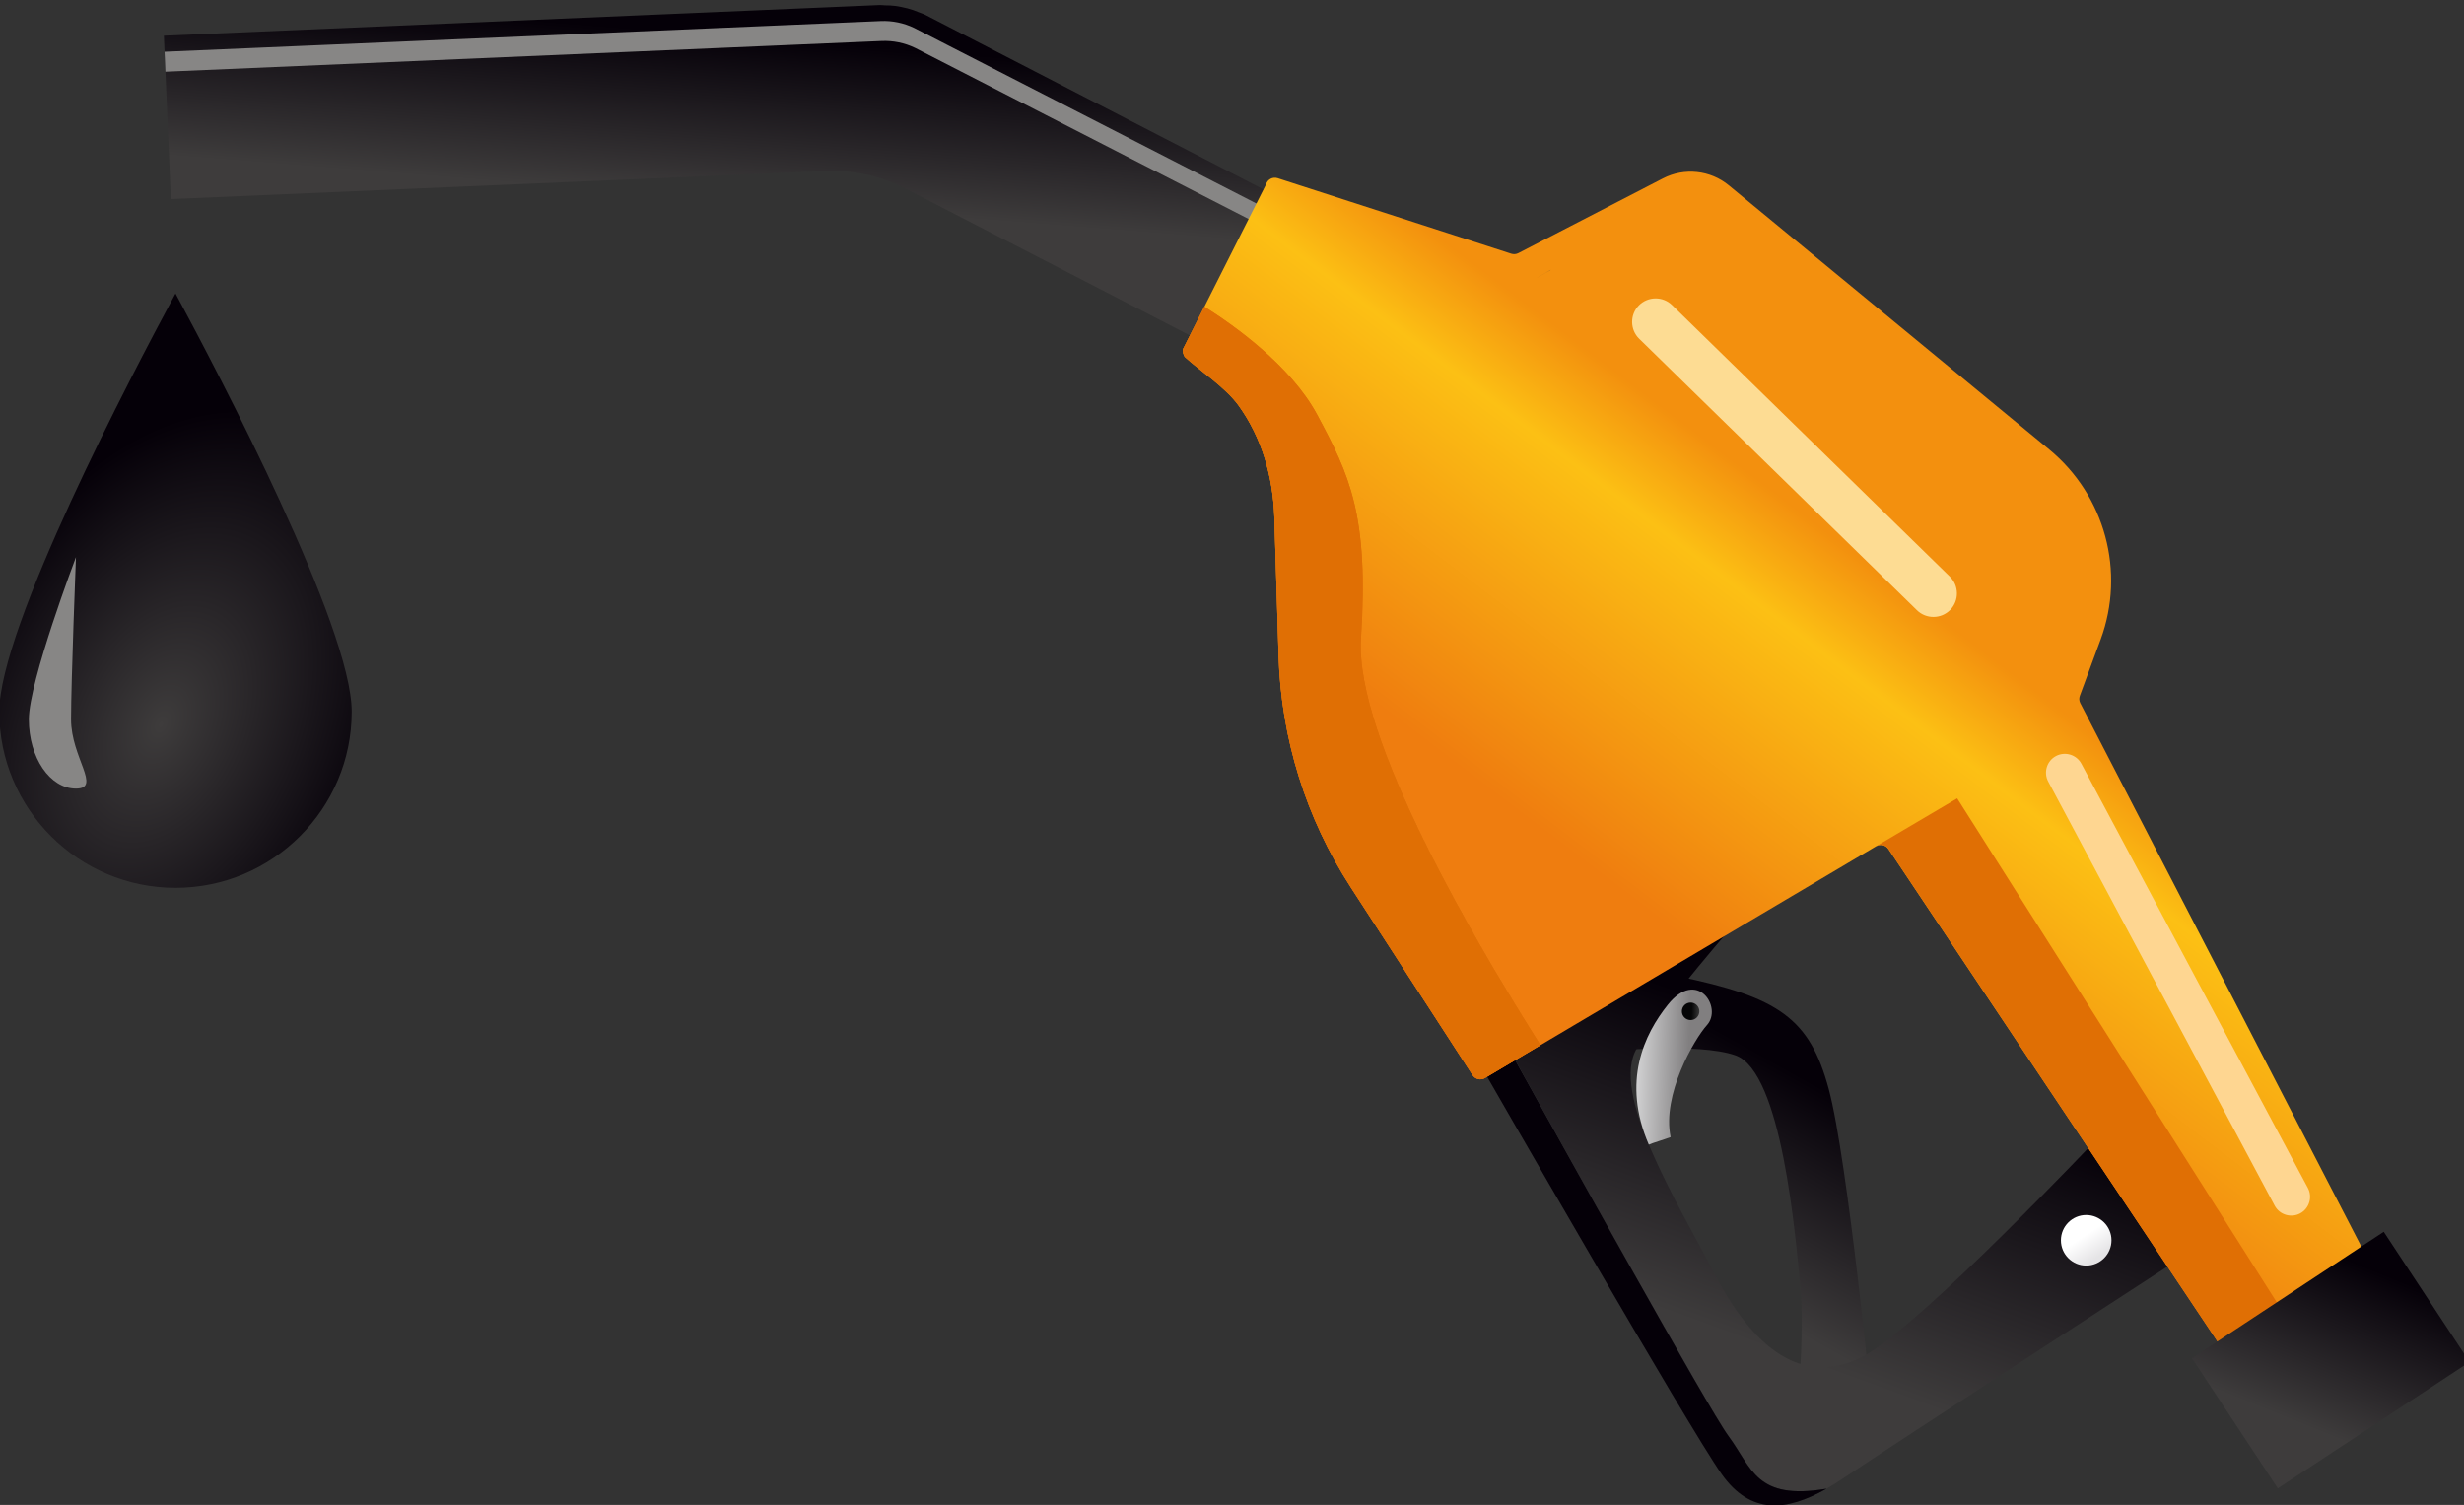 <?xml version="1.0" encoding="UTF-8"?> <svg xmlns="http://www.w3.org/2000/svg" width="167" height="102" viewBox="0 0 167 102" fill="none"><rect x="0" y="0" width="167" height="102" fill="#333333" stroke="none"/><g clip-path="url(#clip0_2_253)"><path fill-rule="evenodd" clip-rule="evenodd" d="M11.894 60.174C5.31 60.174 -0.048 54.814 -0.048 48.23C-0.048 42.514 8.88 25.478 11.894 19.893C14.909 25.478 23.837 42.515 23.837 48.23C23.837 54.813 18.481 60.174 11.894 60.174Z" fill="url(#paint0_radial_2_253)"></path><path fill-rule="evenodd" clip-rule="evenodd" d="M4.816 48.76C4.816 46.174 5.148 37.758 5.148 37.758C5.148 37.758 1.955 46.173 1.955 48.76C1.955 51.349 3.385 53.448 5.149 53.448C6.909 53.448 4.816 51.349 4.816 48.76Z" fill="#878685"></path><path fill-rule="evenodd" clip-rule="evenodd" d="M92.218 25.267L92.568 24.587L94.495 20.857L94.884 20.105L95.423 19.06L95.899 18.138L62.73 1.015C62.561 0.928 62.383 0.88 62.211 0.808C62.104 0.766 62.001 0.72 61.89 0.683C61.633 0.596 61.374 0.529 61.113 0.478C60.971 0.449 60.831 0.42 60.686 0.402C60.445 0.372 60.205 0.361 59.964 0.361C59.852 0.359 59.745 0.337 59.631 0.341L11.107 2.421L11.153 3.507L11.212 4.86L11.245 5.616L11.407 9.397L11.445 10.279L11.502 11.632L11.582 13.493L55.952 11.589C57.832 11.51 59.701 11.921 61.374 12.785L90.816 27.985L91.68 26.308L92.218 25.267Z" fill="url(#paint1_linear_2_253)"></path><path fill-rule="evenodd" clip-rule="evenodd" d="M62.021 3.247L94.883 20.105L95.422 19.06L61.963 1.895C61.256 1.554 60.476 1.392 59.693 1.426L11.153 3.508L11.211 4.86L59.751 2.779C60.534 2.745 61.314 2.906 62.021 3.247Z" fill="#878685"></path><path fill-rule="evenodd" clip-rule="evenodd" d="M108.957 71.252C108.957 71.252 115.087 70.637 117.622 71.528C120.78 72.639 121.677 83.788 122.018 87.107C122.359 90.425 121.701 97.031 121.701 97.031L126.92 95.873C126.92 95.873 125.229 78.588 123.945 73.813C122.662 69.038 120.573 67.571 113.665 66.158C110.2 67.631 108.957 71.252 108.957 71.252Z" fill="url(#paint2_linear_2_253)"></path><path fill-rule="evenodd" clip-rule="evenodd" d="M123.794 100.899C124.17 100.686 124.551 100.448 124.938 100.186C128.158 98.017 146.91 85.834 146.91 85.834L142.029 77.291C142.029 77.291 130.475 89.507 126.54 91.779C122.603 94.05 119.129 91.87 116.337 86.567C113.543 81.265 109.095 74.033 110.962 71.01C112.83 67.988 117.9 62.227 117.9 62.227L102.527 71.559C105.725 77.34 115.795 95.499 117.146 97.324C118.754 99.499 118.998 101.708 123.794 100.899Z" fill="url(#paint3_linear_2_253)"></path><path fill-rule="evenodd" clip-rule="evenodd" d="M116.696 99.924C118.641 102.652 121.051 102.461 123.794 100.9C118.998 101.709 118.754 99.5 117.145 97.326C115.793 95.502 105.724 77.343 102.526 71.561L100.633 72.709C100.633 72.709 114.486 96.823 116.696 99.924Z" fill="url(#paint4_linear_2_253)"></path><path fill-rule="evenodd" clip-rule="evenodd" d="M116.696 99.924C118.641 102.652 121.051 102.461 123.794 100.9C118.998 101.709 118.754 99.5 117.145 97.326C115.793 95.502 105.724 77.343 102.526 71.561L100.633 72.709C100.633 72.709 114.486 96.823 116.696 99.924Z" fill="#050008"></path><path d="M141.394 85.776C142.34 85.776 143.107 85.009 143.107 84.063C143.107 83.117 142.34 82.35 141.394 82.35C140.448 82.35 139.681 83.117 139.681 84.063C139.681 85.009 140.448 85.776 141.394 85.776Z" fill="url(#paint5_linear_2_253)"></path><path fill-rule="evenodd" clip-rule="evenodd" d="M113.045 68.09C111.441 70.095 109.899 73.295 111.75 77.578C112.037 77.454 112.822 77.224 113.229 77.069C112.627 74.22 114.831 70.43 115.691 69.478C116.77 68.282 115.027 65.612 113.045 68.09Z" fill="url(#paint6_linear_2_253)"></path><path d="M114.583 69.136C114.91 69.136 115.175 68.871 115.175 68.544C115.175 68.217 114.91 67.952 114.583 67.952C114.256 67.952 113.991 68.217 113.991 68.544C113.991 68.871 114.256 69.136 114.583 69.136Z" fill="url(#paint7_linear_2_253)"></path><path fill-rule="evenodd" clip-rule="evenodd" d="M161.742 87.774L140.995 47.659C140.914 47.505 140.902 47.323 140.963 47.159L142.371 43.345C144.068 38.748 142.67 33.581 138.89 30.464L117.181 12.57C115.92 11.528 114.158 11.342 112.704 12.093L102.905 17.157C102.757 17.233 102.586 17.247 102.429 17.196L86.595 12.077C86.259 11.968 85.901 12.162 85.806 12.502L85.209 13.687L81.627 20.788L80.192 23.637C80.134 23.844 80.225 24.123 80.337 24.223C81.317 25.119 83.056 26.256 83.934 27.466C85.52 29.647 86.289 32.333 86.372 35.058L86.66 44.492C86.828 50.055 88.519 55.466 91.549 60.136L99.805 72.87C99.986 73.148 100.356 73.234 100.643 73.065L104.407 70.835L109.513 67.809L127.158 57.355C127.443 57.185 127.808 57.271 127.991 57.545L151.654 92.962C151.675 92.993 151.703 93.022 151.725 93.051C152.576 94.255 154.288 95.114 155.529 94.342L160.846 91.034C161.949 90.349 162.339 88.93 161.742 87.774ZM105.087 18.296L104.355 18.725L104.131 18.857L104.144 18.849L104.171 18.833L104.185 18.825L104.198 18.817L104.212 18.81L104.226 18.802L104.24 18.794L104.254 18.786L104.267 18.778L104.282 18.77L104.287 18.767L104.309 18.754L104.323 18.746L104.351 18.729L104.365 18.72L104.38 18.712L104.394 18.704L104.409 18.695L104.424 18.687L104.452 18.67L104.461 18.664L104.467 18.661L104.482 18.653L104.497 18.644L104.512 18.635L104.527 18.626L104.542 18.618L104.558 18.609L104.573 18.6L104.588 18.591L104.709 18.52L104.725 18.511L104.741 18.502L104.772 18.484L104.788 18.474L104.804 18.465L104.82 18.456L104.836 18.447L104.84 18.445L104.853 18.439L104.869 18.429L104.885 18.42L104.901 18.41L104.918 18.401L104.934 18.392L104.951 18.383L104.968 18.373L104.984 18.364L105.016 18.345L105.034 18.336L105.043 18.33L105.05 18.327L105.067 18.318L105.084 18.308L105.087 18.296ZM93.899 51.028C94.011 51.327 94.128 51.628 94.249 51.931L94.31 52.082C94.676 52.995 95.081 53.927 95.51 54.867L95.575 55.013L95.581 55.025C96.497 57.014 97.532 59.04 98.598 61.003C99.698 63.028 100.825 64.979 101.891 66.758C102.519 67.801 103.123 68.787 103.685 69.689L103.711 69.731L103.566 69.499C100.5 64.579 96.229 57.229 93.899 51.028Z" fill="url(#paint8_linear_2_253)"></path><path fill-rule="evenodd" clip-rule="evenodd" d="M89.28 28.125C87.472 24.744 83.522 21.977 81.629 20.788L80.193 23.637C80.136 23.845 80.226 24.122 80.338 24.224C81.318 25.12 83.057 26.257 83.936 27.467C85.52 29.648 86.29 32.334 86.373 35.059L86.661 44.493C86.831 50.056 88.52 55.467 91.55 60.138L99.806 72.871C99.988 73.149 100.357 73.236 100.643 73.066L104.409 70.837C99.979 63.858 91.802 49.982 92.241 43.262C92.787 34.876 91.445 32.177 89.28 28.125Z" fill="#E06F04"></path><path fill-rule="evenodd" clip-rule="evenodd" d="M89.28 28.125C87.472 24.744 83.522 21.977 81.629 20.788L80.193 23.637C80.136 23.845 80.226 24.122 80.338 24.224C81.318 25.12 83.057 26.257 83.936 27.467C85.52 29.648 86.29 32.334 86.373 35.059L86.661 44.493C86.831 50.056 88.52 55.467 91.55 60.138L99.806 72.871C99.988 73.149 100.357 73.236 100.643 73.066L104.409 70.837C99.979 63.858 91.802 49.982 92.241 43.262C92.787 34.876 91.445 32.177 89.28 28.125Z" fill="#E06F04"></path><path fill-rule="evenodd" clip-rule="evenodd" d="M132.65 54.11L127.157 57.354C127.442 57.186 127.808 57.271 127.99 57.545L151.654 92.962C151.674 92.992 151.702 93.021 151.724 93.051L155.59 90.286L132.65 54.11Z" fill="#E06F04"></path><path fill-rule="evenodd" clip-rule="evenodd" d="M167.376 92.308L154.381 100.876L148.563 92.055L161.561 83.486L167.376 92.308Z" fill="url(#paint9_linear_2_253)"></path><path fill-rule="evenodd" clip-rule="evenodd" d="M141.069 51.766L156.418 80.514C156.748 81.133 156.513 81.91 155.894 82.24C155.275 82.57 154.498 82.335 154.168 81.716L138.819 52.968C138.489 52.35 138.724 51.573 139.343 51.243C139.963 50.912 140.738 51.147 141.069 51.766Z" fill="#FED691"></path><path fill-rule="evenodd" clip-rule="evenodd" d="M113.326 20.678L132.153 39.081C132.781 39.694 132.792 40.707 132.179 41.335H132.178C131.566 41.962 130.551 41.974 129.925 41.361L111.096 22.958C110.469 22.345 110.458 21.331 111.071 20.704C111.684 20.077 112.698 20.065 113.326 20.678Z" fill="#FDDC93"></path></g><defs><radialGradient id="paint0_radial_2_253" cx="0" cy="0" r="1" gradientUnits="userSpaceOnUse" gradientTransform="translate(10.927 49.104) rotate(-64.875) scale(22.546 14.784)"><stop stop-color="#3E3C3C"></stop><stop offset="1" stop-color="#050008"></stop></radialGradient><linearGradient id="paint1_linear_2_253" x1="54.095" y1="2.772" x2="53.217" y2="13.878" gradientUnits="userSpaceOnUse"><stop stop-color="#050008"></stop><stop offset="1" stop-color="#3E3C3C"></stop></linearGradient><linearGradient id="paint2_linear_2_253" x1="123.4" y1="73.684" x2="115.926" y2="87.073" gradientUnits="userSpaceOnUse"><stop stop-color="#050008"></stop><stop offset="1" stop-color="#3E3C3C"></stop></linearGradient><linearGradient id="paint3_linear_2_253" x1="127.174" y1="71.955" x2="120.054" y2="91.494" gradientUnits="userSpaceOnUse"><stop stop-color="#050008"></stop><stop offset="1" stop-color="#3E3C3C"></stop></linearGradient><linearGradient id="paint4_linear_2_253" x1="100.225" y1="86.442" x2="146.732" y2="87.924" gradientUnits="userSpaceOnUse"><stop stop-color="#3E3F3F"></stop><stop offset="0.58" stop-color="#282929"></stop><stop offset="0.87" stop-color="#282929"></stop><stop offset="1" stop-color="#282929"></stop></linearGradient><linearGradient id="paint5_linear_2_253" x1="141.21" y1="83.791" x2="142.163" y2="85.212" gradientUnits="userSpaceOnUse"><stop stop-color="white"></stop><stop offset="1" stop-color="#E5E4E6"></stop></linearGradient><linearGradient id="paint6_linear_2_253" x1="111.038" y1="72.255" x2="115.539" y2="72.398" gradientUnits="userSpaceOnUse"><stop stop-color="#CFCFD0"></stop><stop offset="0.75" stop-color="#817F80"></stop><stop offset="0.99" stop-color="#817F80"></stop><stop offset="1" stop-color="#817F80"></stop></linearGradient><linearGradient id="paint7_linear_2_253" x1="114.01" y1="68.525" x2="115.157" y2="68.562" gradientUnits="userSpaceOnUse"><stop stop-color="#050506"></stop><stop offset="0.55" stop-color="#050506"></stop><stop offset="0.99" stop-color="#343434"></stop><stop offset="1" stop-color="#343434"></stop></linearGradient><linearGradient id="paint8_linear_2_253" x1="131.12" y1="41.626" x2="114.3" y2="63.729" gradientUnits="userSpaceOnUse"><stop stop-color="#F3900E"></stop><stop offset="0.24" stop-color="#FCC014"></stop><stop offset="1" stop-color="#EF7D0F"></stop></linearGradient><linearGradient id="paint9_linear_2_253" x1="160.508" y1="85.914" x2="156.173" y2="96.621" gradientUnits="userSpaceOnUse"><stop stop-color="#050008"></stop><stop offset="1" stop-color="#3E3C3C"></stop></linearGradient><clipPath id="clip0_2_253"><rect width="167" height="102" fill="white"></rect></clipPath></defs></svg> 